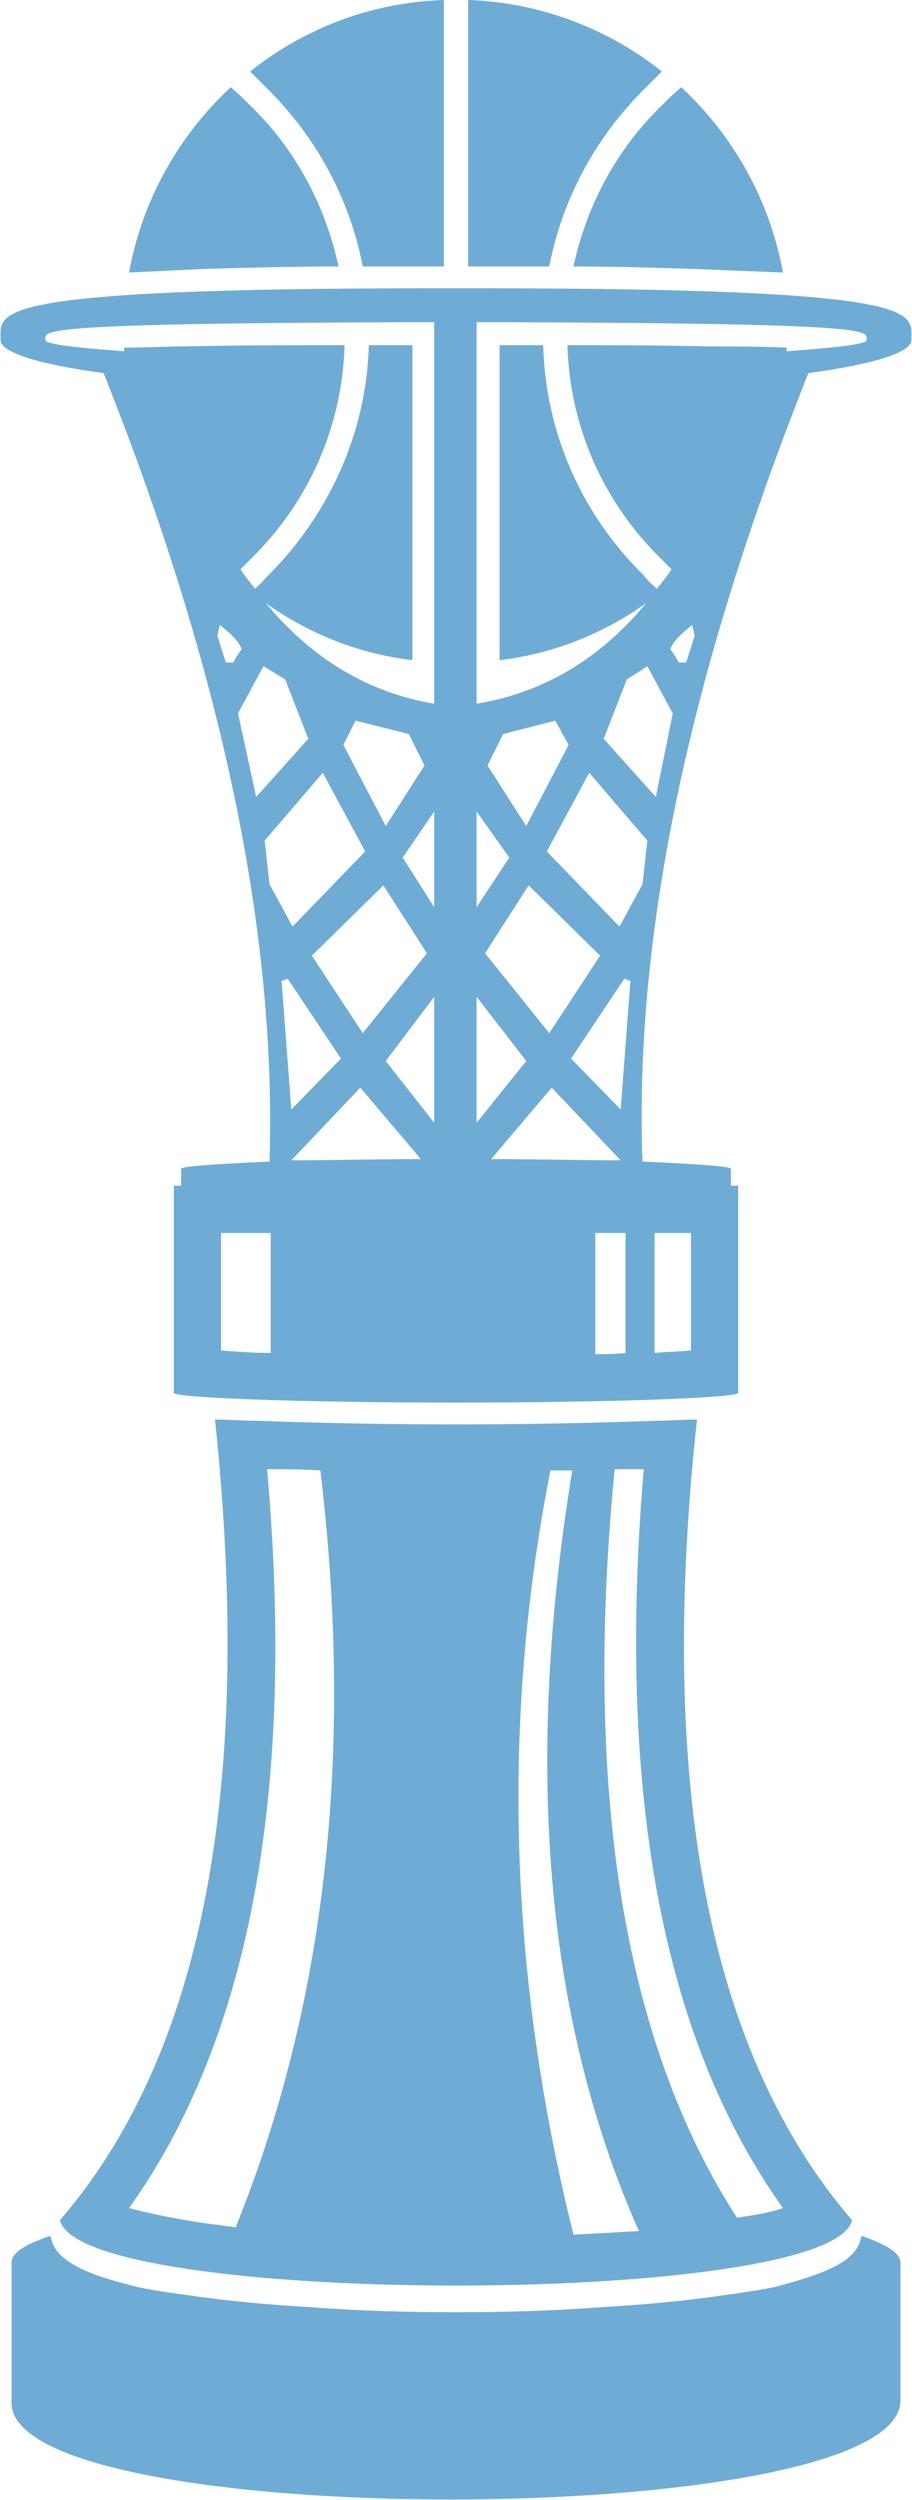 <?xml version="1.0" encoding="UTF-8"?>
<!DOCTYPE svg PUBLIC "-//W3C//DTD SVG 1.1//EN" "http://www.w3.org/Graphics/SVG/1.1/DTD/svg11.dtd">
<!-- Creator: CorelDRAW 2021 (64-Bit) -->
<svg xmlns="http://www.w3.org/2000/svg" xml:space="preserve" width="81px" height="222px" version="1.1" shape-rendering="geometricPrecision" text-rendering="geometricPrecision" image-rendering="optimizeQuality" fill-rule="evenodd" clip-rule="evenodd"
viewBox="0 0 752000 2064000"
 xmlns:xlink="http://www.w3.org/1999/xlink"
 xmlns:xodm="http://www.corel.com/coreldraw/odm/2003">
 <g id="Слой_x0020_1">
  <path fill="#6EACD5" d="M370000 0c-1000,0 -3000,0 -4000,0 1000,0 3000,0 4000,0zm373000 1983000c-5000,107000 -738000,108000 -734000,0l0 -115000c0,-8000 11000,-15000 32000,-22000l1000 3000c3000,15000 23000,24000 36000,29000 11000,4000 23000,7000 34000,10000 14000,3000 28000,5000 43000,7000 34000,5000 69000,8000 103000,10000 39000,3000 79000,4000 118000,4000 39000,0 78000,-1000 118000,-4000 34000,-2000 69000,-5000 103000,-10000 14000,-2000 29000,-4000 43000,-7000 11000,-3000 22000,-6000 33000,-10000 14000,-5000 34000,-14000 37000,-29000l1000 -3000c20000,7000 32000,14000 32000,22000l0 115000zm-385000 -1745000l12000 0 6000 0 6000 0 11000 0 0 0c377000,0 359000,20000 359000,43000 0,10000 -32000,20000 -85000,27000 -98000,246000 -144000,463000 -137000,651000 45000,2000 73000,4000 73000,6000l0 14000 6000 0 0 157000 0 14000c0,4000 -104000,8000 -233000,8000 -129000,0 -233000,-4000 -233000,-8000l0 0 0 -171000 6000 0 0 -14000c0,-2000 28000,-4000 73000,-6000 6000,-188000 -39000,-405000 -137000,-651000 -53000,-7000 -85000,-17000 -85000,-27000 0,-23000 -18000,-43000 358000,-43000l0 0zm35000 28000l0 19000 0 262000 0 12000 0 22000c55000,-9000 102000,-37000 140000,-83000 -35000,25000 -77000,42000 -121000,47000l0 -260000c12000,0 24000,0 36000,0 2000,74000 33000,141000 83000,190000 3000,4000 7000,8000 11000,11000 4000,-5000 8000,-10000 12000,-16000 -3000,-3000 -6000,-6000 -9000,-9000 -46000,-45000 -75000,-107000 -77000,-176000 38000,0 77000,0 115000,1000 22000,0 44000,0 66000,1000 0,1000 0,2000 0,3000 42000,-3000 66000,-6000 66000,-9000 0,-8000 16000,-14000 -303000,-15000l0 0 -19000 0zm0 404000l0 79000 27000 -41000 -27000 -38000zm0 153000l0 104000 41000 -51000 -41000 -53000zm-35000 104000l0 -104000 -40000 53000 40000 51000zm0 -178000l0 -79000 -26000 38000 26000 41000zm0 -168000l0 -22000 0 -12000 0 -262000 0 -19000 -18000 0 0 0c-319000,1000 -303000,7000 -303000,15000 0,3000 24000,6000 65000,9000 0,-1000 0,-2000 0,-3000 17000,0 33000,-1000 49000,-1000 45000,-1000 89000,-1000 133000,-1000 -2000,69000 -31000,131000 -77000,176000 -3000,3000 -6000,6000 -9000,9000 4000,6000 8000,11000 12000,16000 4000,-3000 7000,-7000 11000,-11000 49000,-49000 81000,-116000 83000,-190000 12000,0 24000,0 36000,0l0 260000c-44000,-5000 -86000,-22000 -121000,-47000 38000,46000 85000,74000 139000,83000zm-309000 1252000c118000,-137000 160000,-357000 128000,-661000 11000,0 23000,1000 34000,1000 55000,2000 110000,3000 165000,3000 55000,0 110000,-1000 165000,-3000 11000,0 22000,-1000 34000,-1000 -33000,304000 10000,524000 128000,661000 -16000,72000 -638000,72000 -654000,0zm482000 -620000c-8000,0 -16000,0 -24000,0 -26000,268000 8000,474000 101000,618000 13000,-2000 27000,-4000 38000,-8000 -121000,-169000 -132000,-408000 -115000,-610000zm-59000 1000c-6000,0 -12000,0 -18000,0 -41000,208000 -34000,418000 19000,631000l0 0c18000,-1000 36000,-2000 54000,-3000 -77000,-174000 -95000,-384000 -55000,-628000zm-208000 0c-15000,-1000 -29000,-1000 -44000,-1000 18000,202000 7000,441000 -114000,610000 26000,7000 62000,13000 75000,14000 4000,1000 9000,1000 13000,2000 74000,-183000 98000,-391000 70000,-625000zm-82000 -196000l0 97000c14000,1000 27000,2000 41000,2000l0 -99000 -41000 0zm309000 100000c8000,0 17000,0 25000,-1000l0 -99000 -25000 0 0 100000zm49000 -1000c10000,-1000 20000,-1000 30000,-2000l0 -97000 -30000 0 0 99000zm-135000 -160000c40000,0 77000,1000 107000,1000l-57000 -60000 -50000 59000zm-165000 1000c30000,0 67000,-1000 107000,-1000l-50000 -59000 -57000 60000zm-61000 -433000c1000,-6000 2000,-9000 2000,-9000 10000,8000 16000,14000 18000,20000 -5000,7000 -7000,11000 -7000,11000 -4000,0 -6000,0 -6000,0 -5000,-15000 -7000,-22000 -7000,-22000zm394000 0c-1000,-6000 -2000,-9000 -2000,-9000 -10000,8000 -16000,14000 -18000,20000 5000,7000 7000,11000 7000,11000 4000,0 6000,0 6000,0 5000,-15000 7000,-22000 7000,-22000zm-53000 285000l-5000 -2000 -44000 66000 41000 42000 8000 -106000zm-67000 43000l42000 -64000 -59000 -58000 -36000 56000 53000 66000zm81000 -159000l-48000 -56000 -35000 65000 60000 62000 19000 -35000 4000 -36000zm-65000 -79000l-11000 -20000 -43000 11000 -13000 26000 32000 50000 35000 -67000zm86000 -26000l-21000 -39000 -17000 11000 -19000 49000 43000 48000 14000 -69000zm-323000 221000l5000 -2000 44000 66000 -41000 42000 -8000 -106000zm67000 43000l-42000 -64000 59000 -58000 36000 56000 -53000 66000zm-81000 -159000l48000 -56000 35000 65000 -60000 62000 -19000 -35000 -4000 -36000zm65000 -79000l10000 -20000 44000 11000 13000 26000 -32000 50000 -35000 -67000zm-87000 -26000l21000 -39000 18000 11000 19000 49000 -43000 48000 -15000 -69000zm170000 -589000c-61000,2000 -116000,24000 -160000,59000 5000,5000 10000,10000 15000,15000 39000,39000 67000,89000 78000,146000 22000,0 45000,0 67000,0l0 -220000zm-176000 72000c-43000,40000 -73000,93000 -84000,153000 21000,-1000 42000,-2000 63000,-3000 36000,-1000 73000,-2000 110000,-2000 -11000,-51000 -36000,-97000 -72000,-132000 -5000,-5000 -11000,-11000 -17000,-16000zm263000 148000c11000,-57000 39000,-107000 78000,-146000 5000,-5000 10000,-10000 15000,-15000 -44000,-35000 -100000,-57000 -160000,-59000l0 220000c22000,0 45000,0 67000,0zm193000 5000c-11000,-60000 -41000,-113000 -84000,-153000 -6000,5000 -12000,11000 -17000,16000 -36000,35000 -61000,81000 -72000,132000 33000,0 65000,1000 98000,2000 25000,1000 50000,2000 75000,3000zm-260000 -225000c-2000,0 -3000,0 -4000,0 1000,0 2000,0 4000,0z"/>
 </g>
</svg>
